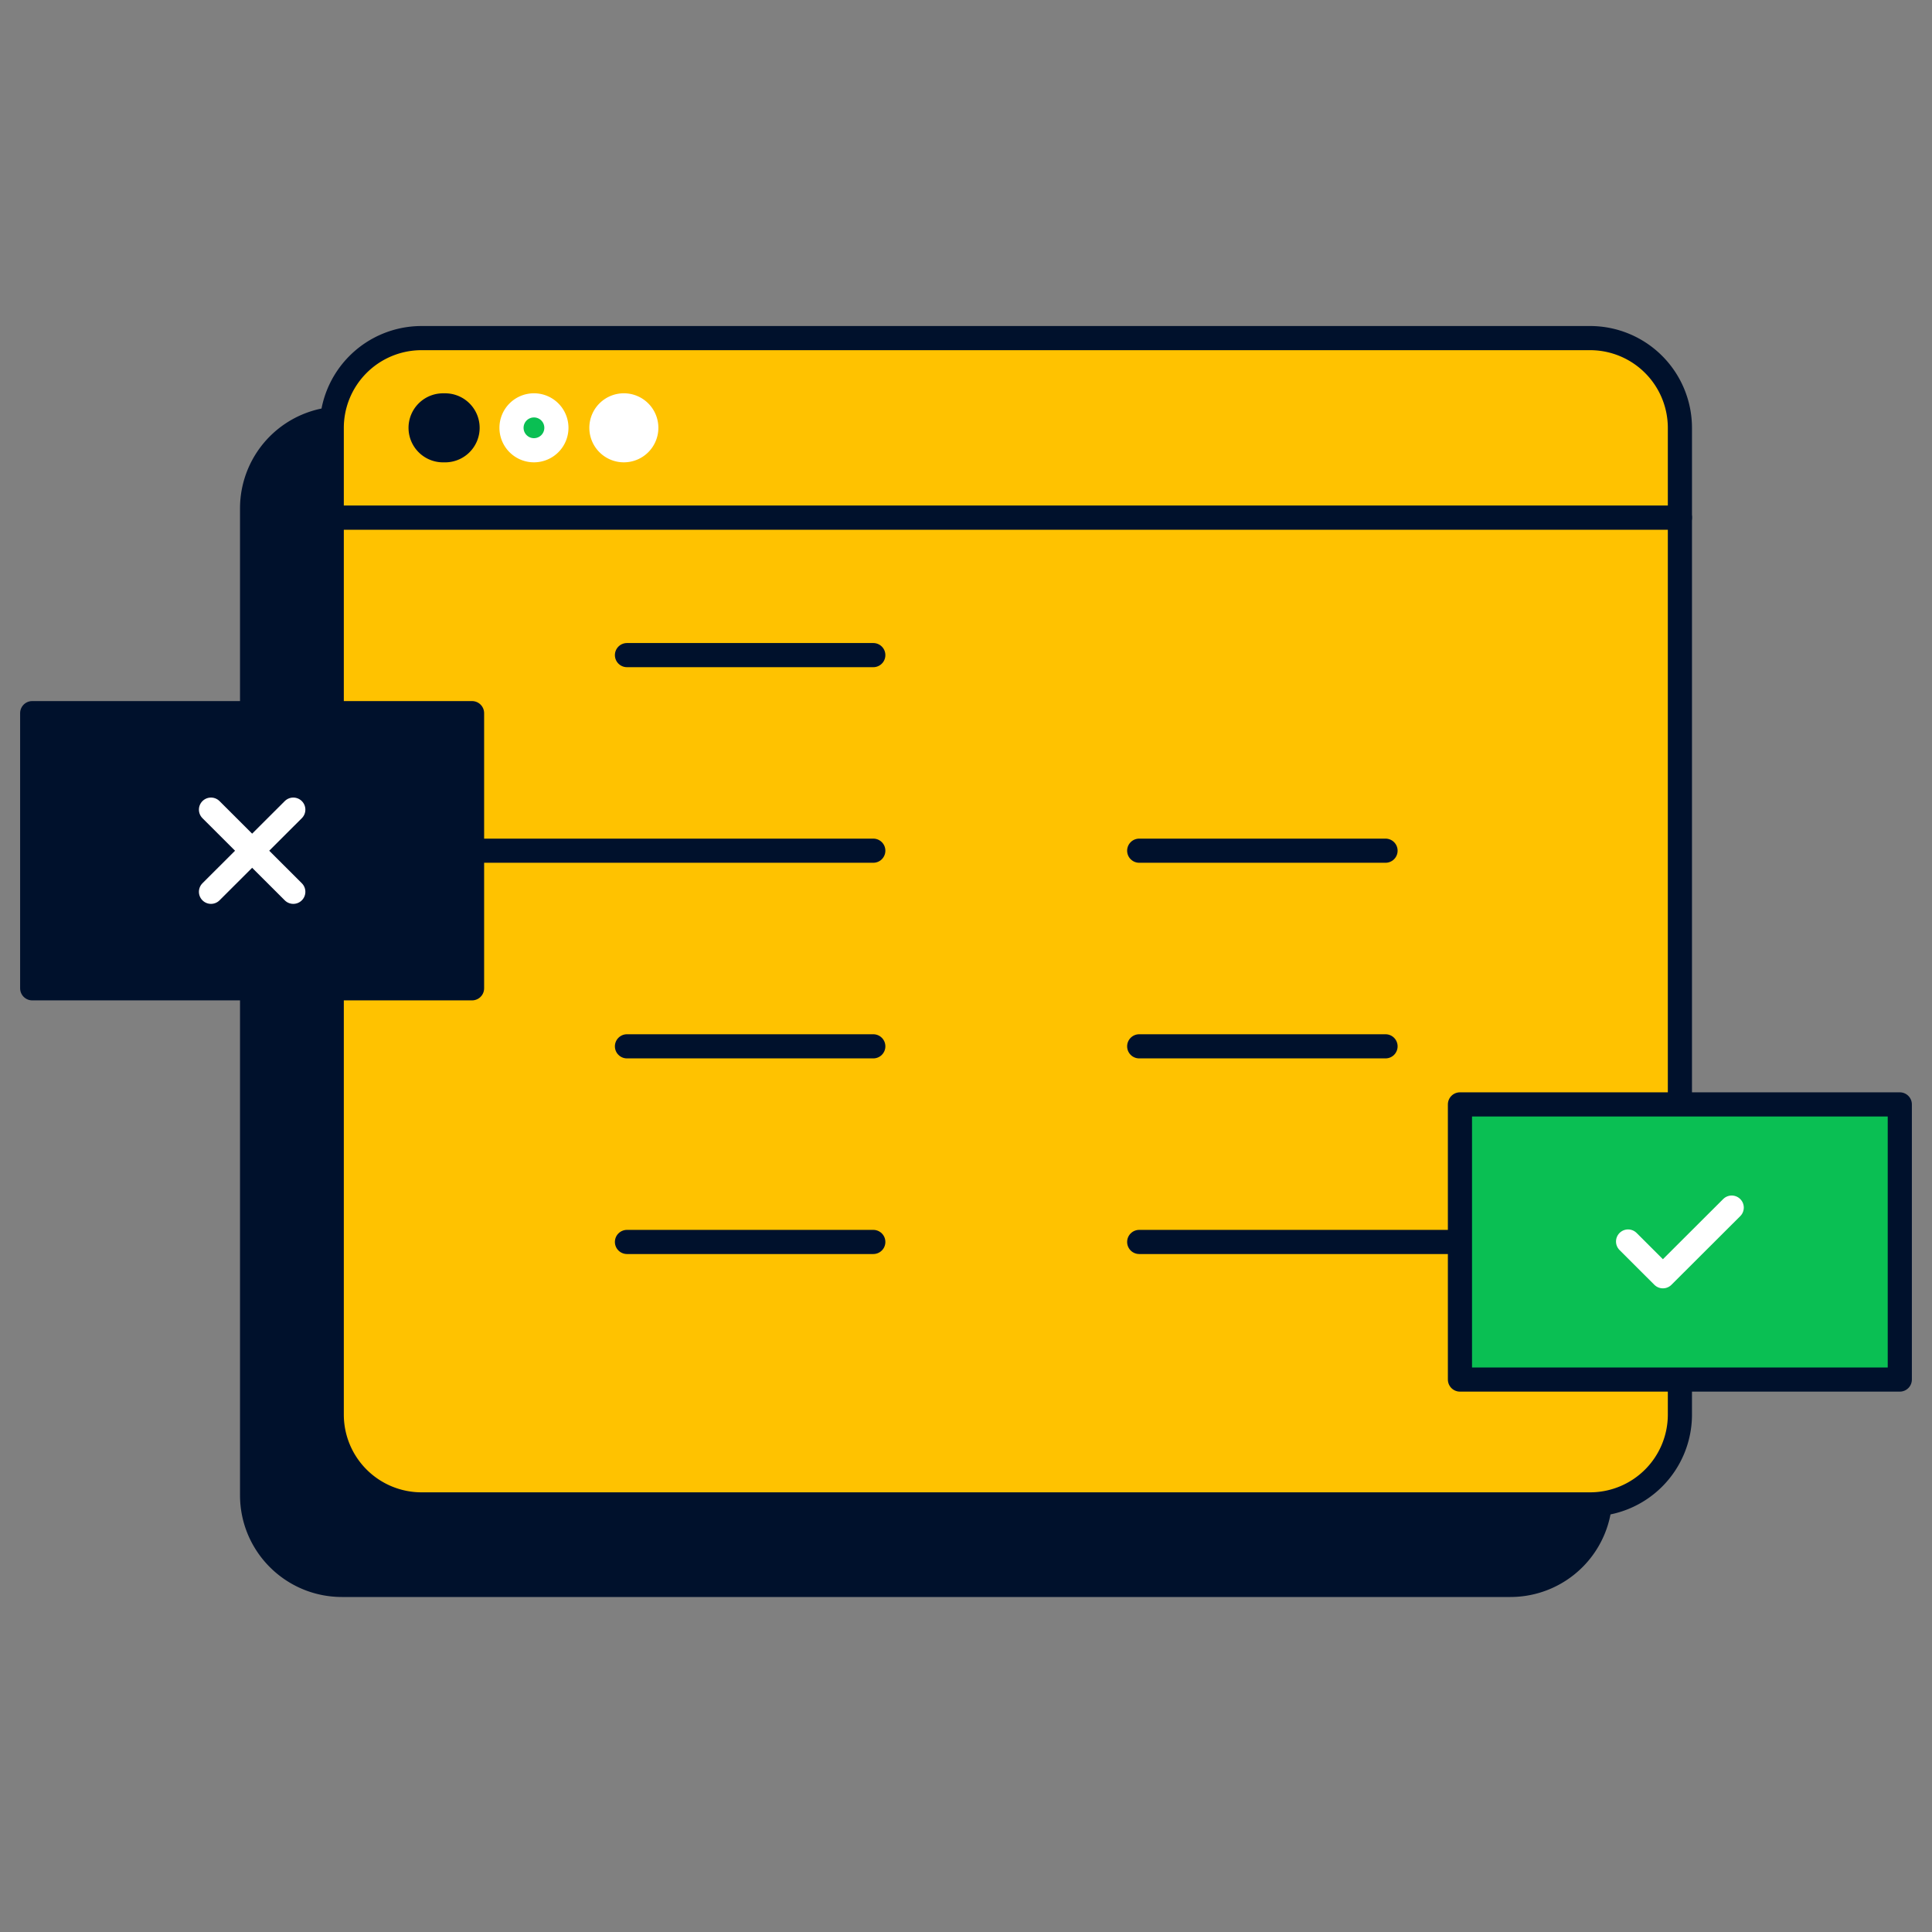 <svg xmlns="http://www.w3.org/2000/svg" fill="none" viewBox="0 0 120 120"><rect x="0" y="0" width="120" height="120" fill="#808080" stroke="none"/><path fill="#00112C" stroke="#00112C" stroke-linecap="round" stroke-linejoin="round" stroke-width="1.5" d="M93.813 25.997H21.242a5.58 5.58 0 0 0-5.584 5.573v61.298c0 3.079 2.5 5.574 5.584 5.574h72.57a5.58 5.58 0 0 0 5.584-5.574v-61.3c0-3.078-2.5-5.573-5.584-5.573z"/><path fill="#FFC200" stroke="#00112C" stroke-linecap="round" stroke-linejoin="round" stroke-width="1.5" d="M20.605 32.144h83.737v55.724a5.58 5.58 0 0 1-5.583 5.573H26.188a5.58 5.58 0 0 1-5.583-5.573z"/><path fill="#FFC200" stroke="#00112C" stroke-linecap="round" stroke-linejoin="round" stroke-width="1.5" d="M26.188 21h72.57a5.58 5.58 0 0 1 5.584 5.574v5.573H20.605v-5.573A5.58 5.58 0 0 1 26.188 21"/><path fill="#00112C" stroke="#00112C" stroke-linecap="round" stroke-linejoin="round" stroke-width="1.5" d="M27.583 27.966a1.394 1.394 0 1 0 0-2.785 1.394 1.394 0 1 0 0 2.785"/><path fill="#0ABF53" stroke="#fff" stroke-linecap="round" stroke-linejoin="round" stroke-width="1.5" d="M33.166 27.966a1.394 1.394 0 1 0-1.395-1.393c0 .77.624 1.393 1.395 1.393"/><path fill="#fff" stroke="#fff" stroke-linecap="round" stroke-linejoin="round" stroke-width="1.5" d="M38.75 27.966a1.394 1.394 0 1 0-1.395-1.393c0 .77.624 1.393 1.395 1.393"/><path stroke="#00112C" stroke-linecap="round" stroke-linejoin="round" stroke-width="1.5" d="M10.576 52.838h43.666M38.942 40.69h15.3M38.942 64.989h15.3M70.758 64.989h15.3M38.942 77.14h15.3M70.758 77.14h26.925M70.758 52.838h15.3"/><path fill="#0ABF53" stroke="#00112C" stroke-linecap="round" stroke-linejoin="round" stroke-width="1.5" d="M118 68.596H90.68v17.09H118z"/><path fill="#00112C" stroke="#00112C" stroke-linecap="round" stroke-linejoin="round" stroke-width="1.5" d="M29.32 44.295H2v17.09h27.32z"/><path stroke="#fff" stroke-linecap="round" stroke-linejoin="round" stroke-width="1.5" d="m13.105 50.288 5.112 5.103M18.217 50.288l-5.112 5.103M101.123 77.112l2.163 2.159 4.274-4.265"/></svg>